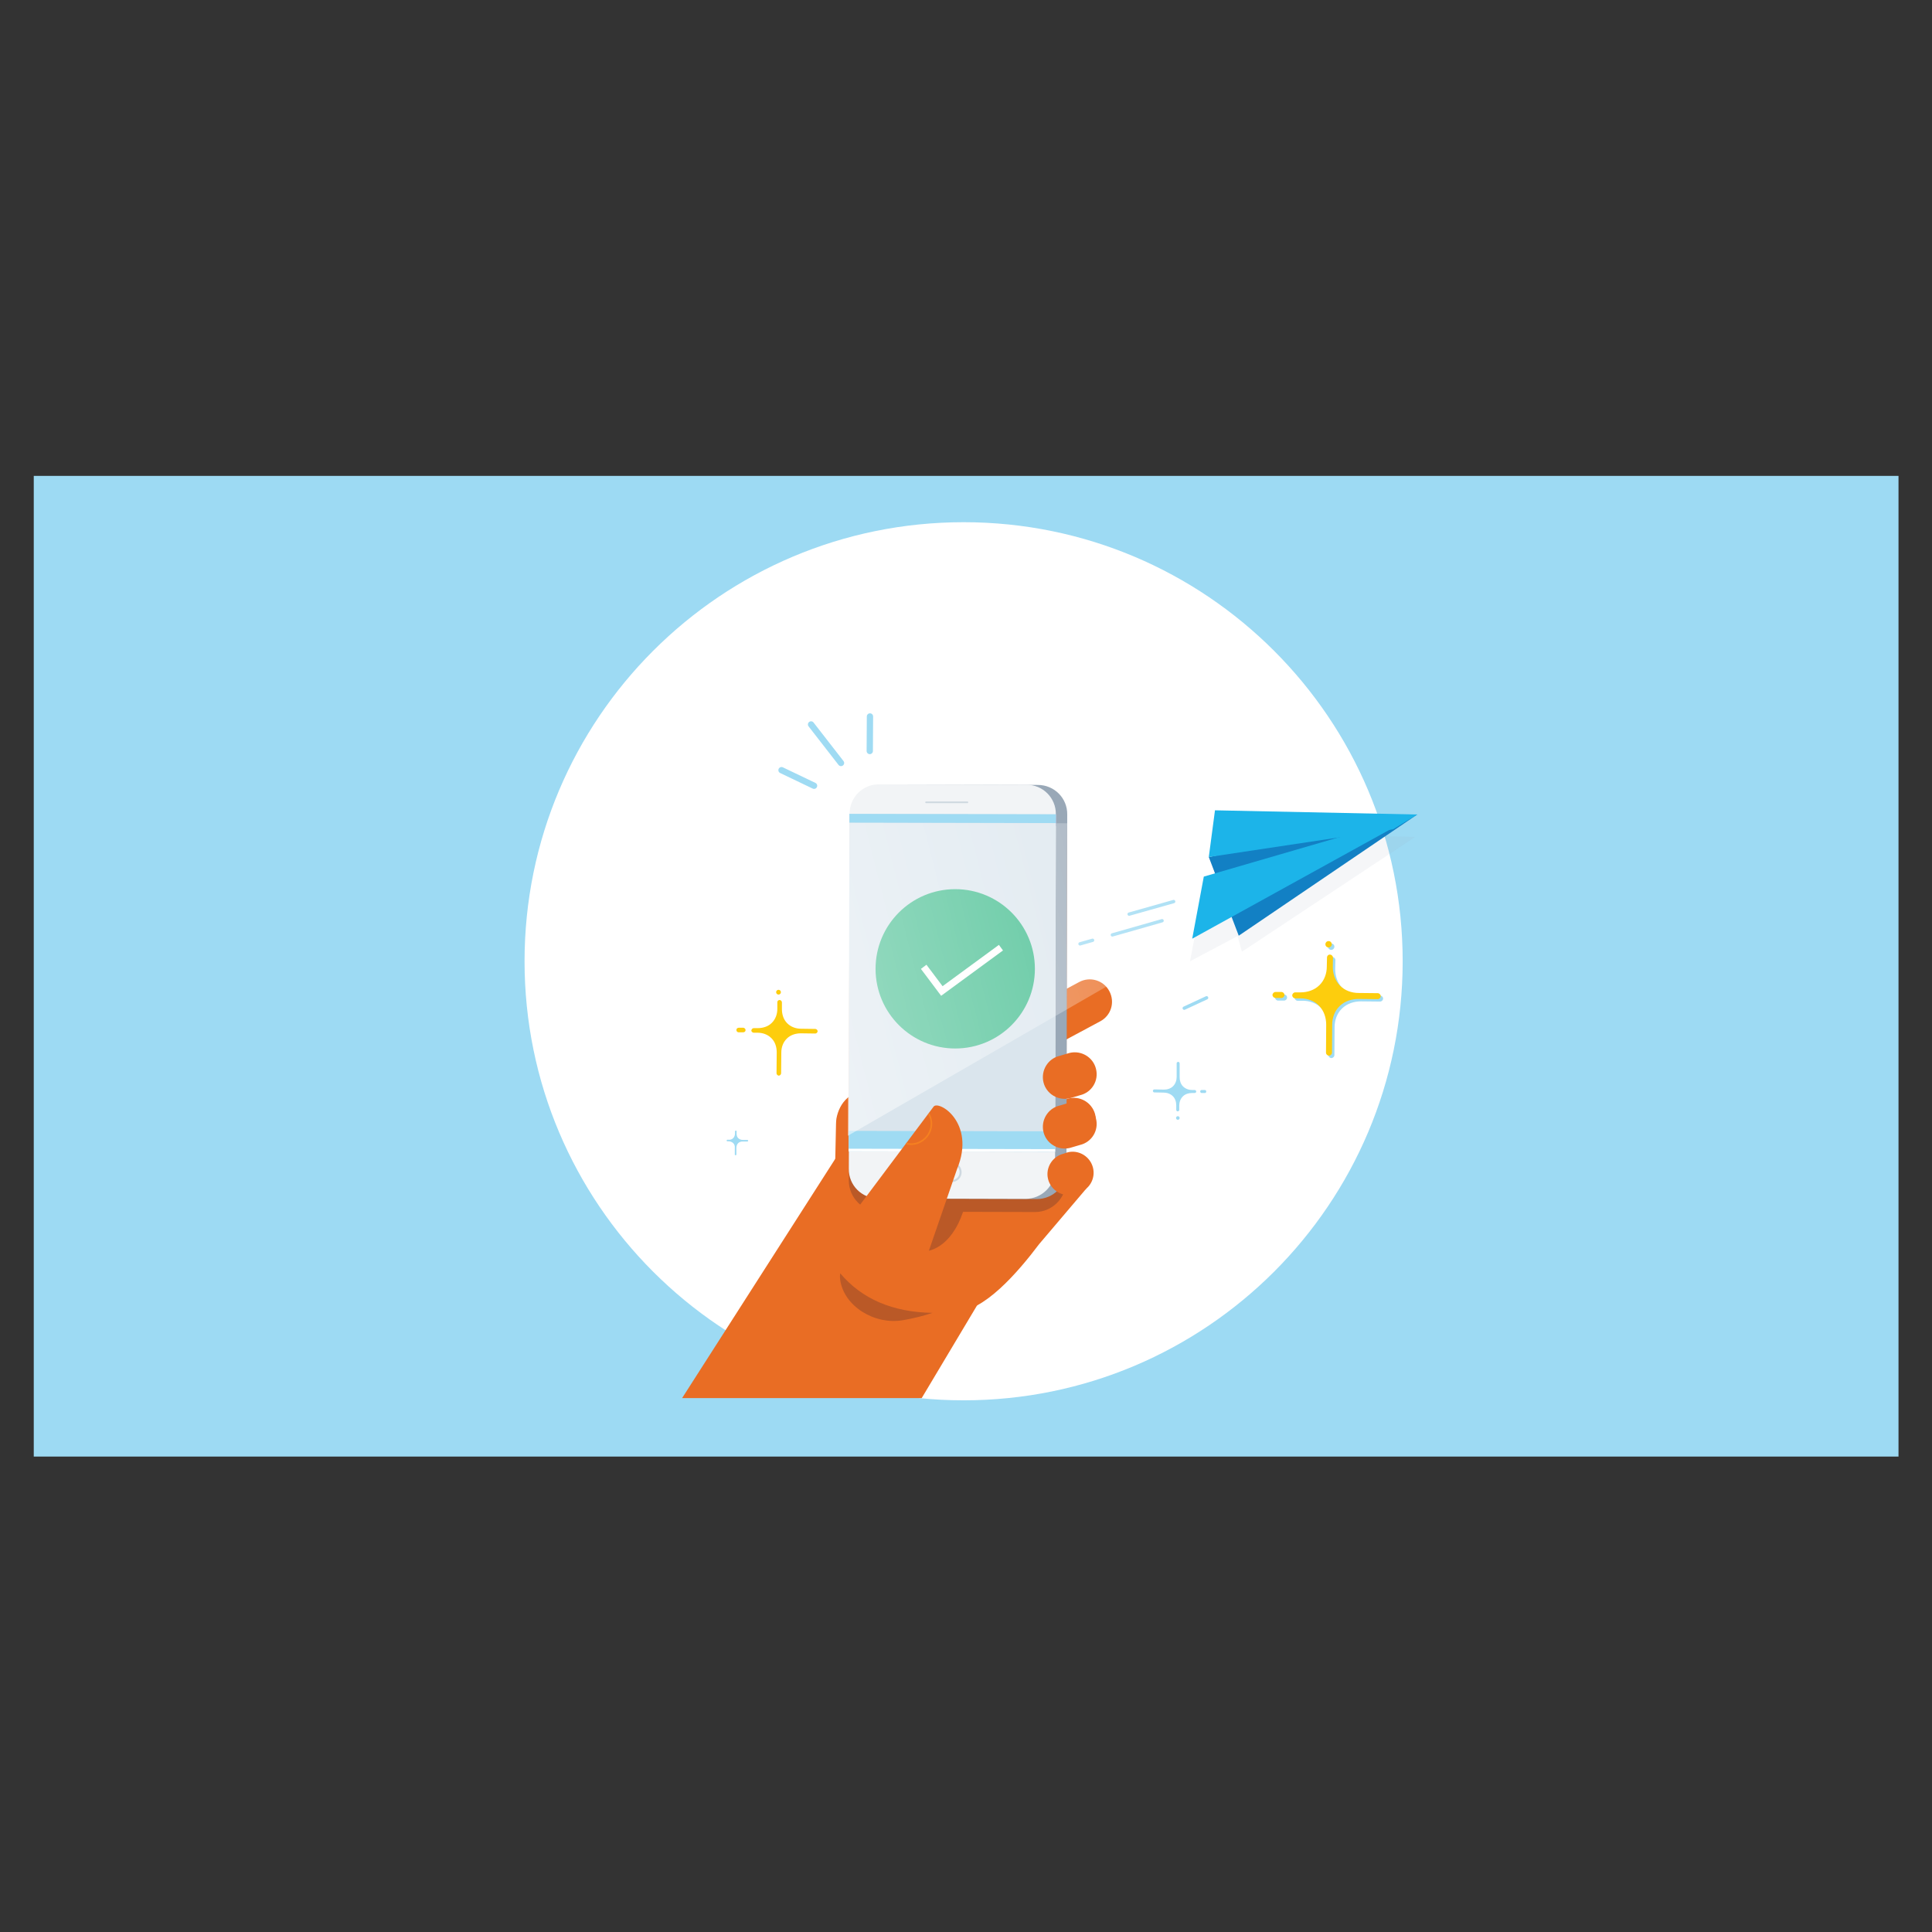 <svg width="1465" height="1465" viewBox="0 0 1465 1465" fill="none" xmlns="http://www.w3.org/2000/svg">
<rect x="0" y="0" width="1465" height="1465" fill="#333333" stroke="none"/>
<g clip-path="url(#clip0_2055_28616)">
<path d="M1465.65 348.219H15.184V1104.49H1465.65V348.219Z" fill="#9DDAF3"/>
<path d="M730.688 1061.84C914.561 1061.84 1063.62 912.779 1063.62 728.907C1063.62 545.035 914.561 395.977 730.688 395.977C546.816 395.977 397.758 545.035 397.758 728.907C397.758 912.779 546.816 1061.84 730.688 1061.84Z" fill="white"/>
<path d="M517.215 1060.17H698.896L764.907 949.645L649.691 853.203L517.215 1060.17Z" fill="#E96D24"/>
<path d="M647.722 829.28L768.539 768.266C768.539 768.266 668.009 960.999 663.316 961.302C661.499 961.453 630.613 1007.93 630.613 1007.93L633.944 851.99C633.944 850.628 634.096 849.416 634.247 848.205C635.307 842.301 638.032 836.547 642.725 832.46C644.391 831.097 646.056 830.037 647.722 829.28Z" fill="#E96D24"/>
<path d="M818.803 865.013L762.936 880.607C754.155 883.03 745.071 877.882 742.497 869.101C740.075 860.32 745.222 851.235 754.004 848.662L809.87 833.067C818.652 830.645 827.736 835.793 830.31 844.574C832.732 853.506 827.584 862.591 818.803 865.013Z" fill="#E96D24"/>
<path d="M834.247 774.466L782.014 802.476C773.838 806.866 763.543 803.838 759.152 795.511C754.762 787.335 757.79 777.04 766.117 772.65L818.35 744.64C826.526 740.25 836.821 743.278 841.211 751.605C845.602 759.932 842.574 770.076 834.247 774.466Z" fill="#E96D24"/>
<path d="M823.798 901.192L787.916 943.433C772.322 964.175 745.675 995.363 724.025 994.606L624.555 992.941L654.381 855.469L823.798 901.192Z" fill="#E96D24"/>
<path d="M739.622 870.461C739.622 870.461 736.443 907.857 726.753 927.539C715.398 950.552 699.047 949.038 699.047 949.038C696.927 950.855 695.111 953.126 699.35 940.559L714.339 891.808L739.622 870.461Z" fill="#BA5927"/>
<path d="M727.661 772.502L701.62 753.123C693.596 747.218 682.241 750.095 678.002 759.179C674.822 765.992 676.942 774.016 682.847 778.407L727.661 812.623V772.502Z" fill="#E86E24"/>
<path d="M784.89 919.049L667.1 918.746C654.079 918.746 643.633 908.148 643.633 895.128L644.238 628.662C644.238 615.642 654.836 605.195 667.857 605.195L785.647 605.498C798.667 605.498 809.114 616.096 809.114 629.117L808.508 895.582C808.357 908.451 797.91 919.049 784.89 919.049Z" fill="#BA5927"/>
<path d="M786.253 909.208L674.519 908.905C662.104 908.905 652.112 898.913 652.263 886.498L652.869 617.156C652.869 604.741 662.861 594.749 675.276 594.9L787.01 595.203C799.425 595.203 809.417 605.195 809.266 617.61L808.66 886.801C808.66 899.216 798.668 909.208 786.253 909.208Z" fill="#99A8B7"/>
<path d="M644.187 617.2L644.168 626.133L800.716 626.468L800.735 617.535L644.187 617.2Z" fill="#5D62AC"/>
<path d="M777.624 909.06L665.89 908.757C653.476 908.757 643.483 898.765 643.635 886.35L644.24 617.008C644.24 604.593 654.233 594.6 666.647 594.752L778.381 595.055C790.796 595.055 800.789 605.047 800.637 617.462L800.032 886.804C800.032 899.067 790.039 909.06 777.624 909.06Z" fill="#F2F4F6"/>
<path d="M644.094 617.148L643.547 873.016L800.095 873.35L800.643 617.483L644.094 617.148Z" fill="#DAE5ED"/>
<path d="M643.517 857.526L643.484 872.969L800.033 873.304L800.066 857.861L643.517 857.526Z" fill="#9FDBF3"/>
<path d="M800.029 873.326L643.48 873.023V871.055L800.029 871.358V873.326Z" fill="white"/>
<path d="M728.417 888.925C728.417 892.559 725.389 895.587 721.755 895.587C718.122 895.587 715.094 892.559 715.094 888.925C715.094 885.291 718.122 882.263 721.755 882.263C725.54 882.112 728.417 885.14 728.417 888.925Z" stroke="#CED8E0" stroke-width="1.512" stroke-miterlimit="10"/>
<path d="M702.227 608.375H733.567" stroke="#CED8E0" stroke-width="1.261" stroke-miterlimit="10" stroke-linecap="round" stroke-linejoin="round"/>
<path d="M644.112 617.12L644.098 623.781L800.646 624.116L800.66 617.454L644.112 617.12Z" fill="#9FDBF3"/>
<path d="M724.331 795.052C757.694 795.052 784.74 768.006 784.74 734.643C784.74 701.28 757.694 674.234 724.331 674.234C690.968 674.234 663.922 701.28 663.922 734.643C663.922 768.006 690.968 795.052 724.331 795.052Z" fill="#37B988"/>
<path d="M700.41 733.128L714.188 751.448L759.002 718.594" stroke="white" stroke-width="5.248" stroke-miterlimit="10"/>
<path d="M725.692 886.519L687.539 997.193L646.207 921.493L707.827 839.282C711.309 833.68 740.378 851.091 725.692 886.519Z" fill="#E96D24"/>
<path d="M687.086 867.14C692.839 868.654 699.198 866.534 703.134 861.387C707.071 856.239 707.222 849.426 704.194 844.43" stroke="#F58020" stroke-width="1.215" stroke-miterlimit="10"/>
<path d="M818.953 830.5L811.231 832.771C802.299 834.89 793.366 829.44 791.247 820.659C789.127 811.726 794.577 802.793 803.359 800.674L811.08 798.403C820.013 796.283 828.945 801.734 831.065 810.515C833.336 819.448 827.886 828.38 818.953 830.5Z" fill="#E96D24"/>
<path d="M818.953 868.195L811.231 870.466C802.299 872.586 793.366 867.135 791.247 858.354C789.127 849.421 794.577 840.489 803.359 838.369L811.08 836.098C820.013 833.979 828.945 839.429 831.065 848.21C833.336 857.143 827.886 866.075 818.953 868.195Z" fill="#E96D24"/>
<path d="M817.136 904.673L813.957 905.733C805.479 907.853 796.849 902.554 794.729 894.075C792.609 885.597 797.909 876.967 806.387 874.847L809.566 873.788C818.045 871.668 826.675 876.967 828.794 885.446C830.914 893.924 825.766 902.554 817.136 904.673Z" fill="#E96D24"/>
<path d="M707.071 995.509C700.41 997.78 692.537 999.748 684.513 1001.11C662.862 1004.74 640.001 990.361 637.124 970.679C636.973 969.316 636.821 968.105 636.973 967.045L637.124 965.531C653.476 984.911 676.791 995.054 707.071 995.509Z" fill="#BA5927"/>
<path d="M617.288 595.817L592.609 584.008" stroke="#9FDBF3" stroke-width="4.775" stroke-miterlimit="10" stroke-linecap="round"/>
<path d="M659.527 569.474L659.679 543.281" stroke="#9FDBF3" stroke-width="4.775" stroke-miterlimit="10" stroke-linecap="round"/>
<path d="M637.726 578.556L615.016 549.336" stroke="#9FDBF3" stroke-width="4.775" stroke-miterlimit="10" stroke-linecap="round"/>
<path d="M567.175 783.098C567.175 784.006 566.418 784.763 565.359 784.763H561.876C560.968 784.763 560.211 784.006 560.211 782.947C560.211 781.887 560.968 781.281 562.028 781.281H565.51C566.418 781.433 567.175 782.19 567.175 783.098Z" fill="white"/>
<path d="M591.249 761.9V767.047C591.249 770.984 589.886 774.769 587.161 777.494C587.161 777.494 587.161 777.494 587.009 777.645C584.284 780.371 580.348 781.582 576.411 781.582H573.383C572.475 781.582 571.718 782.339 571.566 783.247C571.566 784.156 572.323 784.913 573.232 785.064H576.26C580.196 785.064 583.981 786.427 586.706 789.152C586.706 789.152 586.706 789.152 586.858 789.303C589.583 792.029 590.794 795.965 590.794 799.901L590.643 815.798C590.643 816.707 591.4 817.464 592.308 817.615C593.217 817.615 593.974 816.858 594.125 815.95L594.277 800.053C594.277 796.116 595.639 792.331 598.364 789.606C598.364 789.606 598.364 789.606 598.516 789.455C601.241 786.729 605.177 785.518 609.114 785.518L620.015 785.67C620.923 785.67 621.68 784.913 621.831 784.004C621.983 783.096 621.074 782.339 620.166 782.187L609.265 782.036C605.329 782.036 601.544 780.673 598.819 777.948C598.819 777.948 598.819 777.948 598.667 777.797C595.942 775.072 594.731 771.135 594.731 767.199V762.051C594.731 761.143 593.974 760.386 593.065 760.234C592.157 760.234 591.249 760.991 591.249 761.9Z" fill="white"/>
<path d="M592.309 756.141C593.312 756.141 594.126 755.328 594.126 754.325C594.126 753.321 593.312 752.508 592.309 752.508C591.306 752.508 590.492 753.321 590.492 754.325C590.492 755.328 591.306 756.141 592.309 756.141Z" fill="white"/>
<path d="M565.359 781.122C565.359 782.03 564.602 782.787 563.542 782.787H560.06C559.152 782.787 558.395 782.03 558.395 780.97C558.395 780.062 559.152 779.305 560.211 779.305H563.694C564.602 779.456 565.359 780.213 565.359 781.122Z" fill="#FDCD0D"/>
<path d="M589.429 759.931V765.079C589.429 769.015 588.067 772.8 585.341 775.525C585.341 775.525 585.341 775.525 585.19 775.677C582.465 778.402 578.528 779.613 574.592 779.613H571.564C570.655 779.613 569.898 780.37 569.747 781.279C569.596 782.187 570.504 782.944 571.413 783.095H574.441C578.377 783.095 582.162 784.458 584.887 787.183C584.887 787.183 584.887 787.183 585.039 787.335C587.764 790.06 588.975 793.996 588.975 797.933L588.824 813.83C588.824 814.738 589.581 815.495 590.489 815.647C591.397 815.647 592.154 814.89 592.306 813.981L592.457 798.084C592.457 794.148 593.82 790.363 596.545 787.637C596.545 787.637 596.545 787.637 596.696 787.486C599.422 784.761 603.358 783.55 607.295 783.55L618.195 783.701C619.104 783.701 619.861 782.944 620.012 782.036C620.012 781.127 619.255 780.37 618.347 780.219L607.446 780.067C603.509 780.067 599.724 778.705 596.999 775.98C596.999 775.98 596.999 775.98 596.848 775.828C594.123 773.103 592.911 769.166 592.911 765.23V760.082C592.911 759.174 592.154 758.417 591.246 758.266C590.186 758.266 589.429 759.023 589.429 759.931Z" fill="#FDCD0D"/>
<path d="M590.34 754.173C591.344 754.173 592.157 753.359 592.157 752.356C592.157 751.352 591.344 750.539 590.34 750.539C589.337 750.539 588.523 751.352 588.523 752.356C588.523 753.359 589.337 754.173 590.34 754.173Z" fill="#FDCD0D"/>
<path d="M910.098 827.607C910.098 827.001 910.552 826.396 911.309 826.547H913.58C914.185 826.547 914.791 827.001 914.64 827.758C914.64 828.364 914.185 828.969 913.428 828.818H911.157C910.552 828.818 910.098 828.212 910.098 827.607Z" fill="#9FDBF3"/>
<path d="M894.2 841.675V838.344C894.2 835.77 895.108 833.197 896.925 831.38C898.742 829.563 901.316 828.806 903.889 828.806H905.858C906.463 828.806 907.069 828.352 907.069 827.746C907.069 827.141 906.615 826.535 906.009 826.535H904.041C901.467 826.535 898.893 825.627 897.076 823.81C895.26 821.993 894.503 819.419 894.503 816.845V806.399C894.503 805.793 894.048 805.188 893.443 805.188C892.837 805.188 892.232 805.642 892.232 806.247V816.694C892.232 819.268 891.323 821.842 889.506 823.658C887.69 825.475 885.116 826.232 882.542 826.232L875.426 826.081C874.82 826.081 874.215 826.535 874.215 827.141C874.215 827.746 874.669 828.352 875.275 828.352L882.391 828.503C884.964 828.503 887.538 829.412 889.355 831.228C891.172 833.045 891.929 835.619 891.929 838.193V841.524C891.929 842.129 892.383 842.735 892.989 842.735C893.594 842.735 894.2 842.281 894.2 841.675Z" fill="#9FDBF3"/>
<path d="M893.14 849.108C893.892 849.108 894.503 848.498 894.503 847.745C894.503 846.993 893.892 846.383 893.14 846.383C892.387 846.383 891.777 846.993 891.777 847.745C891.777 848.498 892.387 849.108 893.14 849.108Z" fill="#9FDBF3"/>
<path d="M549.615 864.848C549.615 865.151 549.312 865.453 549.009 865.453H547.949C547.647 865.453 547.344 865.151 547.344 864.848C547.344 864.545 547.647 864.242 547.949 864.242H549.009C549.312 864.242 549.615 864.545 549.615 864.848Z" fill="white"/>
<path d="M557.335 857.871V859.537C557.335 860.748 556.881 862.11 555.973 863.019C555.064 863.927 553.853 864.381 552.491 864.23H551.582C551.279 864.23 550.977 864.533 550.977 864.836C550.977 865.138 551.279 865.441 551.582 865.441H552.491C553.702 865.441 555.064 865.895 555.973 866.804C556.881 867.712 557.335 868.923 557.184 870.286V875.434C557.184 875.737 557.487 876.039 557.79 876.039C558.092 876.039 558.395 875.737 558.395 875.434V870.286C558.395 869.075 558.849 867.712 559.758 866.804C560.666 865.895 561.877 865.593 563.24 865.593H566.722C567.025 865.593 567.328 865.29 567.328 864.987C567.328 864.684 567.025 864.381 566.722 864.381H563.24C562.029 864.381 560.666 863.927 559.758 863.019C558.849 862.11 558.547 860.899 558.547 859.537V857.871C558.547 857.568 558.244 857.266 557.941 857.266C557.638 857.417 557.335 857.568 557.335 857.871Z" fill="#9FDBF3"/>
<path d="M557.637 856.071C557.971 856.071 558.242 855.799 558.242 855.465C558.242 855.131 557.971 854.859 557.637 854.859C557.302 854.859 557.031 855.131 557.031 855.465C557.031 855.799 557.302 856.071 557.637 856.071Z" fill="white"/>
<path d="M975.959 756.449C975.959 757.661 974.899 758.721 973.688 758.721H969.146C967.935 758.721 966.875 757.661 966.875 756.449C966.875 755.238 967.935 754.178 969.146 754.178H973.688C974.899 754.027 975.959 755.087 975.959 756.449Z" fill="#9FDBF3"/>
<path d="M1008.05 727.974L1007.9 734.787C1007.9 739.935 1006.09 745.234 1002.3 748.867L1002.15 749.019C998.365 752.652 993.217 754.318 987.918 754.318H983.982C982.771 754.318 981.711 755.378 981.711 756.589C981.711 757.8 982.771 758.86 983.982 758.86H987.918C993.066 758.86 998.365 760.677 1002 764.462L1002.15 764.613C1005.78 768.398 1007.45 773.546 1007.45 778.845L1007.3 800.041C1007.3 801.252 1008.36 802.312 1009.57 802.312C1010.78 802.312 1011.84 801.252 1011.84 800.041L1011.99 778.845C1011.99 773.697 1013.81 768.398 1017.59 764.765L1017.74 764.613C1021.53 760.98 1026.68 759.314 1031.98 759.314L1046.51 759.466C1047.72 759.466 1048.78 758.406 1048.78 757.195C1048.78 755.983 1047.72 754.924 1046.51 754.924L1031.98 754.772C1026.83 754.772 1021.53 752.955 1017.9 749.17L1017.74 749.019C1014.11 745.234 1012.45 740.086 1012.45 734.787L1012.6 727.974C1012.6 726.763 1011.54 725.703 1010.33 725.703C1009.27 725.703 1008.21 726.763 1008.05 727.974Z" fill="#9FDBF3"/>
<path d="M1009.42 720.267C1010.76 720.267 1011.84 719.182 1011.84 717.844C1011.84 716.506 1010.76 715.422 1009.42 715.422C1008.08 715.422 1007 716.506 1007 717.844C1007 719.182 1008.08 720.267 1009.42 720.267Z" fill="#9FDBF3"/>
<path d="M973.99 754.474C973.99 755.685 972.93 756.745 971.719 756.745H967.177C965.966 756.745 964.906 755.685 964.906 754.474C964.906 753.263 965.966 752.203 967.177 752.203H971.719C972.93 752.203 973.99 753.263 973.99 754.474Z" fill="#FDCD0D"/>
<path d="M1006.24 726.153L1006.09 732.966C1006.09 738.113 1004.27 743.412 1000.49 747.046L1000.33 747.197C996.549 750.831 991.401 752.496 986.102 752.496H982.166C980.954 752.496 979.895 753.556 979.895 754.767C979.895 755.979 980.954 757.038 982.166 757.038H986.102C991.25 757.038 996.549 758.855 1000.18 762.64L1000.33 762.792C1003.97 766.577 1005.63 771.724 1005.63 777.023L1005.48 798.219C1005.48 799.431 1006.54 800.49 1007.75 800.49C1008.96 800.49 1010.02 799.431 1010.02 798.219L1010.17 777.023C1010.17 771.876 1011.99 766.577 1015.78 762.943L1015.93 762.792C1019.71 759.158 1024.86 757.493 1030.16 757.493L1044.69 757.644C1045.91 757.644 1046.97 756.584 1046.97 755.373C1046.97 754.162 1045.91 753.102 1044.69 753.102L1030.16 752.951C1025.01 752.951 1019.71 751.134 1016.08 747.349L1015.93 747.197C1012.29 743.412 1010.63 738.265 1010.63 732.966L1010.78 726.153C1010.78 724.941 1009.72 723.882 1008.51 723.882C1007.3 723.73 1006.24 724.79 1006.24 726.153Z" fill="#FDCD0D"/>
<path d="M1007.45 718.446C1008.79 718.446 1009.87 717.362 1009.87 716.024C1009.87 714.686 1008.79 713.602 1007.45 713.602C1006.11 713.602 1005.03 714.686 1005.03 716.024C1005.03 717.362 1006.11 718.446 1007.45 718.446Z" fill="#FDCD0D"/>
<path d="M856.199 693.171L889.962 683.633" stroke="#9FDBF3" stroke-width="2.529" stroke-miterlimit="10" stroke-linecap="round"/>
<path d="M897.984 764.482L914.941 756.609" stroke="#9FDBF3" stroke-width="2.529" stroke-miterlimit="10" stroke-linecap="round"/>
<path d="M818.953 715.717L828.491 712.992" stroke="#9FDBF3" stroke-width="2.529" stroke-miterlimit="10" stroke-linecap="round"/>
<path d="M843.48 708.921L881.179 698.172" stroke="#9FDBF3" stroke-width="2.529" stroke-miterlimit="10" stroke-linecap="round"/>
<path d="M927.357 624.439L643.783 623.984L642.875 861.229L906.918 708.92L927.357 624.439Z" fill="url(#paint0_linear_2055_28616)"/>
<path opacity="0.1" d="M1073.16 634.593L919.635 631.414L922.36 649.128L920.392 676.38L911.308 681.831L902.375 728.916L938.408 709.84L941.739 721.649L1073.16 634.593Z" fill="#99A8B7"/>
<path d="M1074.67 617.625L916.605 649.873L939.316 709.525L1074.67 617.625Z" fill="#1280C4"/>
<path d="M1074.67 617.625L912.82 664.711L904.039 711.796L1074.67 617.625Z" fill="#1CB4E9"/>
<path d="M1074.67 617.625L1056.35 628.828L916.605 649.873L921.299 614.445L1074.67 617.625Z" fill="#1CB4E9"/>
</g>
<defs>
<linearGradient id="paint0_linear_2055_28616" x1="615.641" y1="749.648" x2="1024.43" y2="646.253" gradientUnits="userSpaceOnUse">
<stop stop-color="white" stop-opacity="0.5"/>
<stop offset="1" stop-color="white" stop-opacity="0"/>
</linearGradient>
<clipPath id="clip0_2055_28616">
<rect width="1414" height="744" fill="white" transform="translate(25.602 360.867)"/>
</clipPath>
</defs>
</svg>

